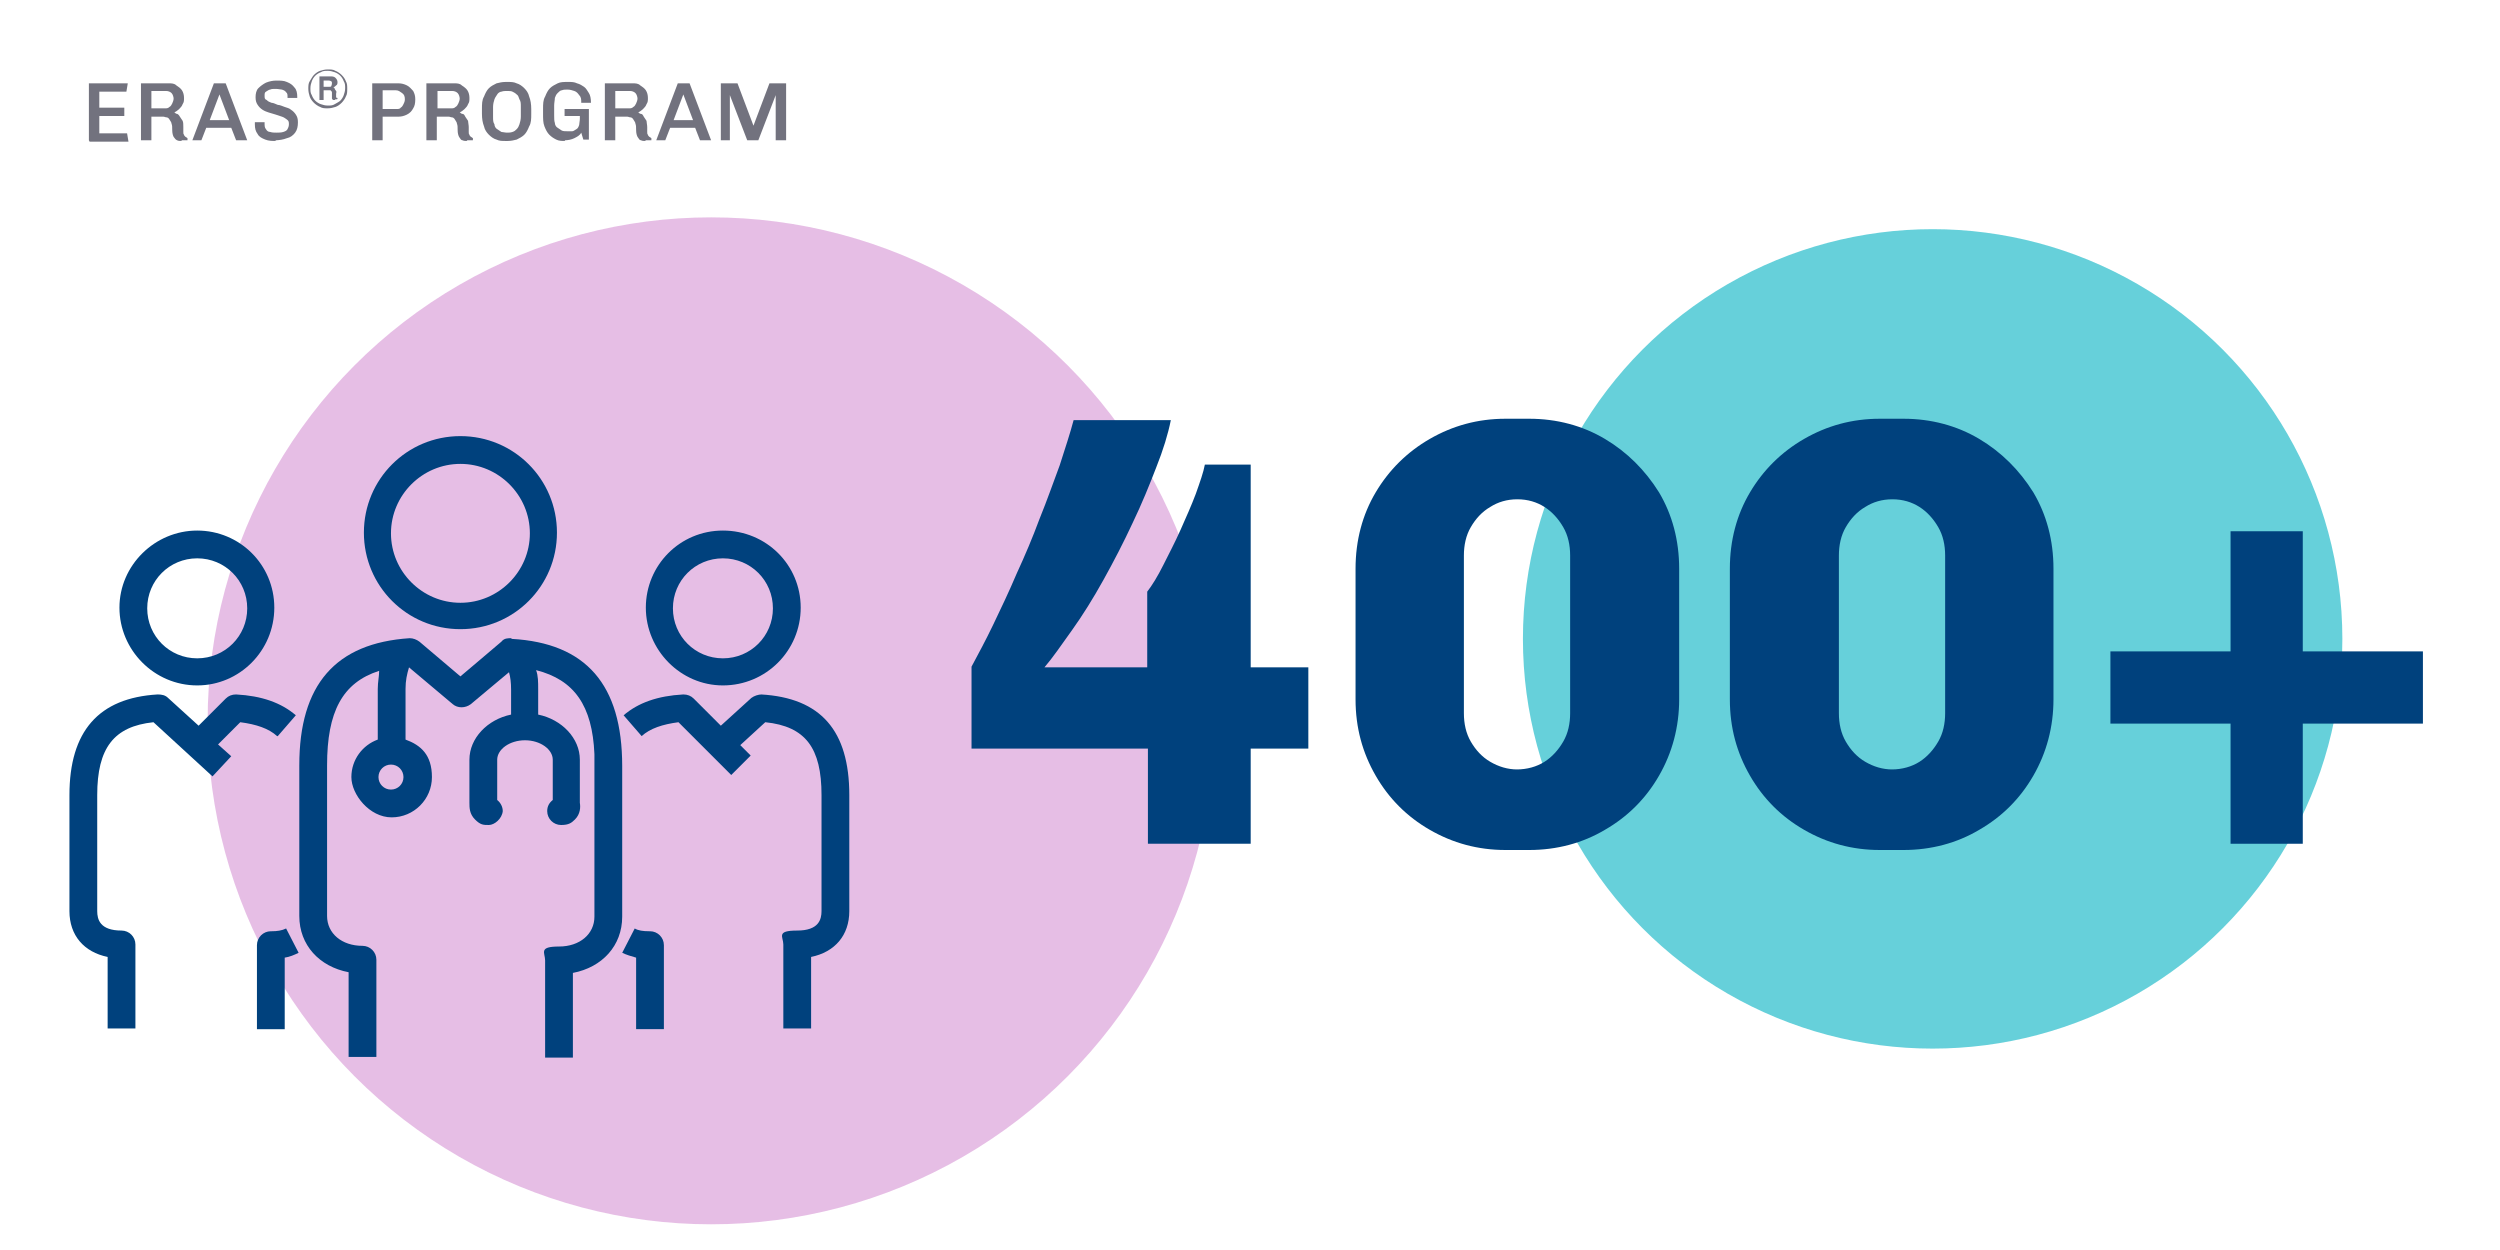 <?xml version="1.0" encoding="UTF-8"?>
<svg id="Layer_1" xmlns="http://www.w3.org/2000/svg" version="1.1" viewBox="0 0 360 180">
  <!-- Generator: Adobe Illustrator 29.6.1, SVG Export Plug-In . SVG Version: 2.1.1 Build 9)  -->
  <defs>
    <style>
      .st0 {
        fill: #00b1c1;
        opacity: .6;
      }

      .st0, .st1, .st2 {
        isolation: isolate;
      }

      .st3 {
        fill: #72727e;
      }

      .st2 {
        fill: #ac27a9;
        opacity: .3;
      }

      .st4 {
        fill: #00417d;
      }
    </style>
  </defs>
  <circle class="st0" cx="278.3" cy="92" r="59"/>
  <circle class="st2" cx="102.4" cy="103.8" r="72.5"/>
  <g class="st1">
    <g class="st1">
      <path class="st4" d="M165.3,121.5v-13.7h-25.4v-11.8c.9-1.7,2-3.7,3.1-6s2.3-4.8,3.4-7.4c1.2-2.6,2.3-5.2,3.3-7.9,1.1-2.7,2-5.3,2.9-7.7.8-2.5,1.5-4.6,2-6.5h14c-.4,2-1.1,4.3-2.1,6.8-1,2.6-2.1,5.3-3.4,8-1.3,2.8-2.7,5.5-4.2,8.2s-3,5.1-4.5,7.2-2.8,4-4,5.4h14.8v-10.9c.7-.9,1.5-2.2,2.3-3.8.8-1.6,1.7-3.3,2.5-5.1.8-1.8,1.6-3.6,2.2-5.2.6-1.7,1.1-3.1,1.3-4.2h6.6v29.2h8.3v11.7h-8.3v13.7h-14.9,0Z"/>
      <path class="st4" d="M216.8,122.4c-4,0-7.6-1-10.9-2.9-3.3-1.9-5.9-4.5-7.8-7.8-1.9-3.3-2.9-6.9-2.9-11v-18.8c0-4.1,1-7.8,2.9-11s4.5-5.8,7.8-7.7c3.3-1.9,6.9-2.9,10.9-2.9h3.4c4,0,7.7,1,10.9,2.9,3.2,1.9,5.8,4.5,7.8,7.7,1.9,3.2,2.9,6.9,2.9,11v18.8c0,4-1,7.7-2.9,11s-4.5,5.9-7.8,7.8c-3.2,1.9-6.9,2.9-10.9,2.9h-3.4ZM218.4,110.8c1.5,0,2.9-.4,4-1.1s2-1.7,2.7-2.9c.7-1.2,1-2.6,1-4.1v-22.7c0-1.5-.3-2.9-1-4.1s-1.6-2.2-2.7-2.9c-1.1-.7-2.4-1.1-3.9-1.1s-2.8.4-3.9,1.1c-1.2.7-2.1,1.7-2.8,2.9-.7,1.2-1,2.6-1,4.1v22.7c0,1.5.3,2.9,1,4.1s1.6,2.2,2.8,2.9c1.2.7,2.5,1.1,3.9,1.1,0,0-.1,0-.1,0Z"/>
      <path class="st4" d="M270.7,122.4c-4,0-7.6-1-10.9-2.9s-5.9-4.5-7.8-7.8c-1.9-3.3-2.9-6.9-2.9-11v-18.8c0-4.1,1-7.8,2.9-11s4.5-5.8,7.8-7.7c3.3-1.9,6.9-2.9,10.9-2.9h3.4c4,0,7.7,1,10.9,2.9,3.2,1.9,5.8,4.5,7.8,7.7,1.9,3.2,2.9,6.9,2.9,11v18.8c0,4-1,7.7-2.9,11s-4.5,5.9-7.8,7.8c-3.2,1.9-6.9,2.9-10.9,2.9h-3.4ZM272.4,110.8c1.5,0,2.9-.4,4-1.1s2-1.7,2.7-2.9c.7-1.2,1-2.6,1-4.1v-22.7c0-1.5-.3-2.9-1-4.1s-1.6-2.2-2.7-2.9c-1.1-.7-2.4-1.1-3.9-1.1s-2.8.4-3.9,1.1c-1.2.7-2.1,1.7-2.8,2.9-.7,1.2-1,2.6-1,4.1v22.7c0,1.5.3,2.9,1,4.1s1.6,2.2,2.8,2.9c1.2.7,2.5,1.1,3.9,1.1,0,0-.1,0-.1,0Z"/>
      <path class="st4" d="M321.2,121.5v-17.3h-17.3v-10.4h17.3v-17.3h10.4v17.3h17.3v10.4h-17.3v17.3h-10.4Z"/>
    </g>
  </g>
  <path class="st4" d="M73.6,91.9h0c-.5,0-1,0-1.4.5l-3.3,2.8-2.6,2.2-5.9-5c-.4-.3-.9-.5-1.4-.5-10.7.7-15.9,6.7-15.9,18.3v21.7c0,4.2,2.9,7.3,7.1,8.1v12.2h4v-14c0-1.1-.9-2-2-2-3,0-5.1-1.8-5.1-4.3v-21.7c0-7.7,2.2-11.9,7.5-13.6,0,.8-.2,1.6-.2,2.6v7.3c-2.2.8-3.8,2.9-3.8,5.4s2.6,5.8,5.8,5.8,5.8-2.6,5.8-5.8-1.6-4.6-3.8-5.4v-7.3c0-1.2.2-2.1.5-3.1l6.3,5.3c.7.6,1.8.6,2.6,0h0l4.3-3.6,1.2-1c.2.7.3,1.5.3,2.5v3.6c-3.4.7-6,3.4-6,6.5v6.2c0,.7,0,1.6.8,2.4s1.2.8,2,.8,1.9-.9,2-2c0-.6-.3-1.2-.8-1.6v-5.8c0-1.5,1.8-2.8,4-2.8s4,1.3,4,2.8v5.8c-.5.4-.8.9-.8,1.6,0,1.1.9,2,2,2s1.5-.3,2-.8c.8-.8.8-1.8.7-2.4v-6.2c0-3.1-2.6-5.8-6-6.5v-3.6c0-1.1,0-2-.3-2.8,5.5,1.4,8.1,5.1,8.4,12.1v23.4c0,2.5-2.1,4.3-5.1,4.3s-2,.9-2,2v14h4v-12.2c4.2-.8,7.1-3.9,7.1-8.1v-21.7c0-11.7-5.2-17.7-15.9-18.3h0ZM56.3,113.7c-1,0-1.8-.8-1.8-1.8s.8-1.8,1.8-1.8,1.8.8,1.8,1.8-.8,1.8-1.8,1.8ZM80.6,114.7h0v2-2Z"/>
  <path class="st4" d="M66.3,90.6c7.7,0,13.9-6.2,13.9-13.9s-6.2-13.9-13.9-13.9-13.9,6.2-13.9,13.9,6.2,13.9,13.9,13.9ZM66.3,66.8c5.5,0,10,4.5,10,10s-4.5,10-10,10-10-4.5-10-10,4.5-10,10-10Z"/>
  <path class="st4" d="M39,134.1c-1.1,0-2,.9-2,2v12.1h4v-10.3c.7-.1,1.4-.4,2-.7l-1.8-3.5c-.6.3-1.3.4-2.1.4h-.1Z"/>
  <path class="st4" d="M93.5,134.1c-.9,0-1.6-.1-2.1-.4l-1.8,3.5c.6.3,1.3.5,2,.7v10.3h4v-12.1c0-1.1-.9-2-2-2h0Z"/>
  <path class="st4" d="M40,106l2.6-3c-2.1-1.8-4.9-2.8-8.6-3-.6,0-1.1.2-1.5.6l-3.9,3.9-4.4-4c-.4-.4-.9-.5-1.5-.5-8.5.5-12.7,5.3-12.7,14.5v16.7c0,3.5,2.1,5.9,5.5,6.6v10.3h4v-12.1c0-1.1-.9-2-2-2-3.1,0-3.5-1.6-3.5-2.8v-16.7c0-6.8,2.4-9.9,8.1-10.5l8.5,7.8,2.7-2.9-1.9-1.7,3.2-3.2c2.3.3,4.1.9,5.3,2,0,0,0,0,.1,0Z"/>
  <path class="st4" d="M28.4,98.7c6.1,0,11.1-5,11.1-11.2s-5-11.1-11.1-11.1-11.2,5-11.2,11.1,5,11.2,11.2,11.2h0ZM28.4,80.4c4,0,7.2,3.2,7.2,7.2s-3.2,7.2-7.2,7.2-7.2-3.2-7.2-7.2,3.2-7.2,7.2-7.2Z"/>
  <path class="st4" d="M109.7,100c-.5,0-1.1.2-1.5.5l-4.4,4-3.9-3.9c-.4-.4-.9-.6-1.5-.6-3.7.2-6.5,1.2-8.6,3l2.6,3c1.2-1.1,3-1.7,5.3-2l7.6,7.6,2.8-2.8-1.5-1.5,3.6-3.3c5.8.6,8.1,3.7,8.1,10.5v16.7c0,1.2-.4,2.8-3.5,2.8s-2,.9-2,2v12.1h4v-10.3c3.4-.7,5.5-3.1,5.5-6.6v-16.7c0-9.3-4.1-14-12.7-14.5h0Z"/>
  <path class="st4" d="M104.1,98.7c6.2,0,11.2-5,11.2-11.2s-5-11.1-11.2-11.1-11.1,5-11.1,11.1,5,11.2,11.1,11.2h0ZM104.1,80.4c4,0,7.2,3.2,7.2,7.2s-3.2,7.2-7.2,7.2-7.2-3.2-7.2-7.2,3.2-7.2,7.2-7.2Z"/>
  <g>
    <path class="st3" d="M12.8,20.2v-8.2h5.6l-.2,1.2h-3.9v2.3h3.6v1.2h-3.6v2.5h4l.2,1.2h-5.6Z"/>
    <path class="st3" d="M26.1,20.3c-.2,0-.4,0-.6-.1s-.3-.2-.5-.5c-.1-.2-.2-.5-.2-1s0-.6-.1-.9c0-.2-.2-.4-.3-.6-.1-.2-.3-.3-.4-.3-.2,0-.3-.1-.5-.1h-1.7v3.4h-1.5v-8.2h4c.4,0,.8,0,1.1.3.3.2.6.4.8.7s.3.7.3,1.1,0,.6-.2.9c-.1.3-.3.5-.5.7-.2.2-.5.4-.7.5h0c.1,0,.2.2.4.2.1,0,.3.2.4.4.1.2.3.4.4.6s.1.6.1.9,0,.5,0,.7c0,.2,0,.3.1.4,0,.1.1.2.2.3,0,0,.2.1.3.2v.3c0,0-.2,0-.4,0s-.3,0-.4,0ZM21.7,15.6h2.1c.2,0,.4,0,.6-.2.2-.1.3-.3.4-.5s.2-.5.2-.7-.1-.6-.3-.8-.5-.3-.8-.3h-2.1v2.5Z"/>
    <path class="st3" d="M27.7,20.2l3.1-8.2h1.7l3.1,8.2h-1.6l-.7-1.8h-3.6l-.7,1.8h-1.5ZM30.2,17.3h2.8l-1.4-3.7h0l-1.4,3.7Z"/>
    <path class="st3" d="M39.8,20.3c-.6,0-1.1,0-1.6-.2-.5-.2-.9-.4-1.1-.8-.3-.4-.4-.8-.4-1.4h0c0-.2,0-.2,0-.3h1.4s0,0,0,.1h0c0,.4,0,.7.2.9.1.2.3.4.6.4.3.1.6.1.9.1s.7,0,1-.1.5-.2.6-.4c.1-.2.2-.4.2-.7s0-.5-.3-.7-.4-.3-.7-.4c-.3-.1-.6-.2-.9-.3s-.7-.2-1-.3-.6-.2-.9-.4-.5-.4-.7-.7-.3-.6-.3-1.1.1-1,.4-1.3c.3-.3.7-.6,1.1-.8.5-.2,1-.3,1.5-.3s1.1,0,1.5.2c.5.2.8.4,1.1.8.3.3.4.8.4,1.3v.2h-1.4v-.2c0-.2,0-.5-.2-.6-.1-.2-.3-.3-.6-.4-.2,0-.5-.1-.9-.1s-.6,0-.8.1c-.2,0-.4.2-.6.3s-.2.3-.2.6,0,.5.3.6c.2.2.4.3.7.4.3,0,.6.2.9.3.3,0,.7.2,1,.3s.7.2.9.4c.3.2.5.4.7.7.2.3.3.6.3,1.1,0,.6-.1,1.1-.4,1.5-.3.4-.7.7-1.2.8-.5.2-1.1.3-1.7.3h0Z"/>
    <path class="st3" d="M47.2,15.6c-.4,0-.8,0-1.1-.2-.3-.1-.7-.4-.9-.6-.3-.3-.5-.6-.6-.9s-.2-.7-.2-1.1,0-.8.2-1.1.4-.7.6-.9c.3-.3.6-.5.9-.6.3-.1.7-.2,1.1-.2s.8,0,1.1.2c.3.1.7.4.9.6.3.3.5.6.6.9.2.3.2.7.2,1.1s0,.8-.2,1.1c-.1.3-.4.7-.6.9-.3.3-.6.5-.9.6-.3.1-.7.2-1.1.2ZM47.2,15.2c.4,0,.7,0,1-.2s.6-.3.8-.5.4-.5.5-.8c.1-.3.2-.6.2-1s0-.7-.2-1c-.1-.3-.3-.6-.5-.8s-.5-.4-.8-.5c-.3-.1-.6-.2-1-.2s-.7,0-1,.2c-.3.1-.6.3-.8.5-.2.2-.4.5-.5.8-.1.3-.2.6-.2,1s0,.7.2,1c.1.3.3.6.5.8.2.2.5.4.8.5s.6.2,1,.2ZM48.3,14.4c0,0-.2,0-.3,0,0,0-.1,0-.2-.2,0,0,0-.2,0-.4s0-.4,0-.5c0-.1-.1-.2-.2-.3,0,0-.2,0-.3,0h-.7v1.4h-.6v-3.4h1.6c.2,0,.5,0,.7.2.2.2.3.4.3.6s0,.4-.2.5c-.1.1-.2.2-.4.3,0,0,.2,0,.2.2,0,0,.1.2.2.3s0,.3,0,.4,0,.2,0,.3c0,0,0,.2,0,.2,0,0,0,.1.2.1h0c0,.2,0,.2-.2.2,0,0-.1,0-.2,0h0ZM46.6,12.5h.8c.1,0,.3,0,.3-.1,0,0,.1-.2.1-.4s0-.2-.1-.3c0,0-.2-.1-.3-.1h-.8v1h0Z"/>
    <path class="st3" d="M53.6,20.2v-8.2h3.8c.4,0,.8.1,1.2.3.4.2.6.5.9.8.2.4.3.7.3,1.2h0c0,.6-.1,1-.3,1.3-.2.4-.5.7-.9.9s-.8.3-1.2.3h-2.3v3.4h-1.5ZM55.1,15.7h2c.2,0,.5,0,.6-.2.2-.1.3-.3.4-.5.1-.2.2-.4.2-.7,0-.4-.1-.7-.4-.9s-.5-.4-.9-.4h-1.9s0,2.6,0,2.6Z"/>
    <path class="st3" d="M67.2,20.3c-.2,0-.4,0-.6-.1-.2,0-.3-.2-.5-.5-.1-.2-.2-.5-.2-1s0-.6-.1-.9c0-.2-.2-.4-.3-.6-.1-.2-.3-.3-.4-.3-.2,0-.3-.1-.5-.1h-1.7v3.4h-1.5v-8.2h4c.4,0,.8,0,1.1.3.3.2.6.4.8.7.2.3.3.7.3,1.1s0,.6-.2.9c-.1.3-.3.5-.5.7-.2.2-.5.4-.7.5h0c.1,0,.2.2.4.2s.3.2.4.4c.1.2.3.4.4.6,0,.2.1.6.1.9s0,.5,0,.7c0,.2,0,.3.1.4,0,.1.1.2.2.3,0,0,.2.1.3.2v.3c0,0-.2,0-.4,0-.1,0-.3,0-.4,0ZM62.9,15.6h2.1c.2,0,.4,0,.6-.2.2-.1.3-.3.4-.5.1-.2.2-.5.2-.7s-.1-.6-.3-.8c-.2-.2-.5-.3-.8-.3h-2.1v2.5Z"/>
    <path class="st3" d="M72.8,20.3c-.5,0-.9,0-1.3-.2-.4-.1-.8-.4-1.1-.7s-.6-.7-.7-1.2c-.2-.5-.3-1.1-.3-1.8v-.7c0-.7,0-1.3.3-1.8.2-.5.4-.9.7-1.2s.7-.5,1.1-.7c.4-.1.8-.2,1.3-.2h.3c.5,0,.9,0,1.3.2.4.1.8.4,1.1.7.3.3.6.7.7,1.2.2.5.3,1.1.3,1.8v.7c0,.7,0,1.3-.3,1.8-.2.5-.4.9-.7,1.2-.3.3-.7.5-1.1.7-.4.1-.8.2-1.3.2h-.3ZM73,19.1c.3,0,.5,0,.8-.1s.4-.2.6-.4c.2-.2.3-.4.4-.7.1-.3.2-.7.2-1.1v-1.4c0-.5,0-.8-.2-1.1-.1-.3-.2-.6-.4-.7-.2-.2-.4-.3-.6-.4s-.5-.1-.8-.1-.5,0-.8.1c-.2,0-.5.2-.6.4s-.3.4-.4.7-.2.7-.2,1.1v1.4c0,.5,0,.8.2,1.1,0,.3.2.6.4.7s.4.3.6.4c.2,0,.5.1.8.1Z"/>
    <path class="st3" d="M81.4,20.3c-.5,0-.9,0-1.3-.2s-.7-.4-1-.7-.5-.7-.7-1.2c-.2-.5-.2-1.1-.2-1.8v-.7c0-.7,0-1.3.3-1.8.2-.5.4-.9.7-1.2.3-.3.7-.5,1.1-.7s.9-.2,1.4-.2h.2c.4,0,.8,0,1.2.2.4.1.7.3,1,.5.3.2.5.6.7.9s.3.8.3,1.4h-1.4c0-.5,0-.8-.3-1.1-.2-.3-.4-.5-.7-.6-.3-.1-.6-.2-1-.2s-.5,0-.8.1c-.2,0-.4.2-.6.4s-.3.4-.4.7c0,.3-.1.7-.1,1.1v1.4c0,.5,0,.8.1,1.1,0,.3.2.6.4.7s.4.3.6.4.5.1.8.1.5,0,.7,0,.4-.2.6-.3c.2-.1.3-.3.4-.6,0-.2.1-.6.1-.9v-.4h-2.2v-1h3.5v2.8c0,.4,0,.7,0,1,0,.3,0,.4,0,.6h-.8l-.3-1c-.2.4-.6.6-1,.8-.4.2-.9.3-1.4.3h0Z"/>
    <path class="st3" d="M92.9,20.3c-.2,0-.4,0-.6-.1-.2,0-.3-.2-.5-.5-.1-.2-.2-.5-.2-1s0-.6-.1-.9c0-.2-.2-.4-.3-.6-.1-.2-.3-.3-.4-.3-.2,0-.3-.1-.5-.1h-1.7v3.4h-1.5v-8.2h4c.4,0,.8,0,1.1.3.3.2.6.4.8.7.2.3.3.7.3,1.1s0,.6-.2.9c-.1.3-.3.5-.5.7-.2.2-.5.4-.7.5h0c.1,0,.2.2.4.2s.3.2.4.4c.1.2.3.4.4.6,0,.2.1.6.1.9s0,.5,0,.7c0,.2,0,.3.1.4,0,.1.1.2.2.3,0,0,.2.1.3.2v.3c0,0-.2,0-.4,0-.1,0-.3,0-.4,0ZM88.5,15.6h2.1c.2,0,.4,0,.6-.2.2-.1.3-.3.4-.5.1-.2.2-.5.2-.7s-.1-.6-.3-.8c-.2-.2-.5-.3-.8-.3h-2.1v2.5Z"/>
    <path class="st3" d="M94.5,20.2l3.1-8.2h1.7l3.1,8.2h-1.6l-.7-1.8h-3.6l-.7,1.8h-1.5ZM97,17.3h2.8l-1.4-3.7h0l-1.4,3.7Z"/>
    <path class="st3" d="M103.8,20.2v-8.2h2.4l2.3,6.1h0l2.3-6.1h2.4v8.2h-1.5v-6.5h0l-2.5,6.5h-1.6l-2.5-6.5h0v6.5h-1.3Z"/>
  </g>
</svg>
